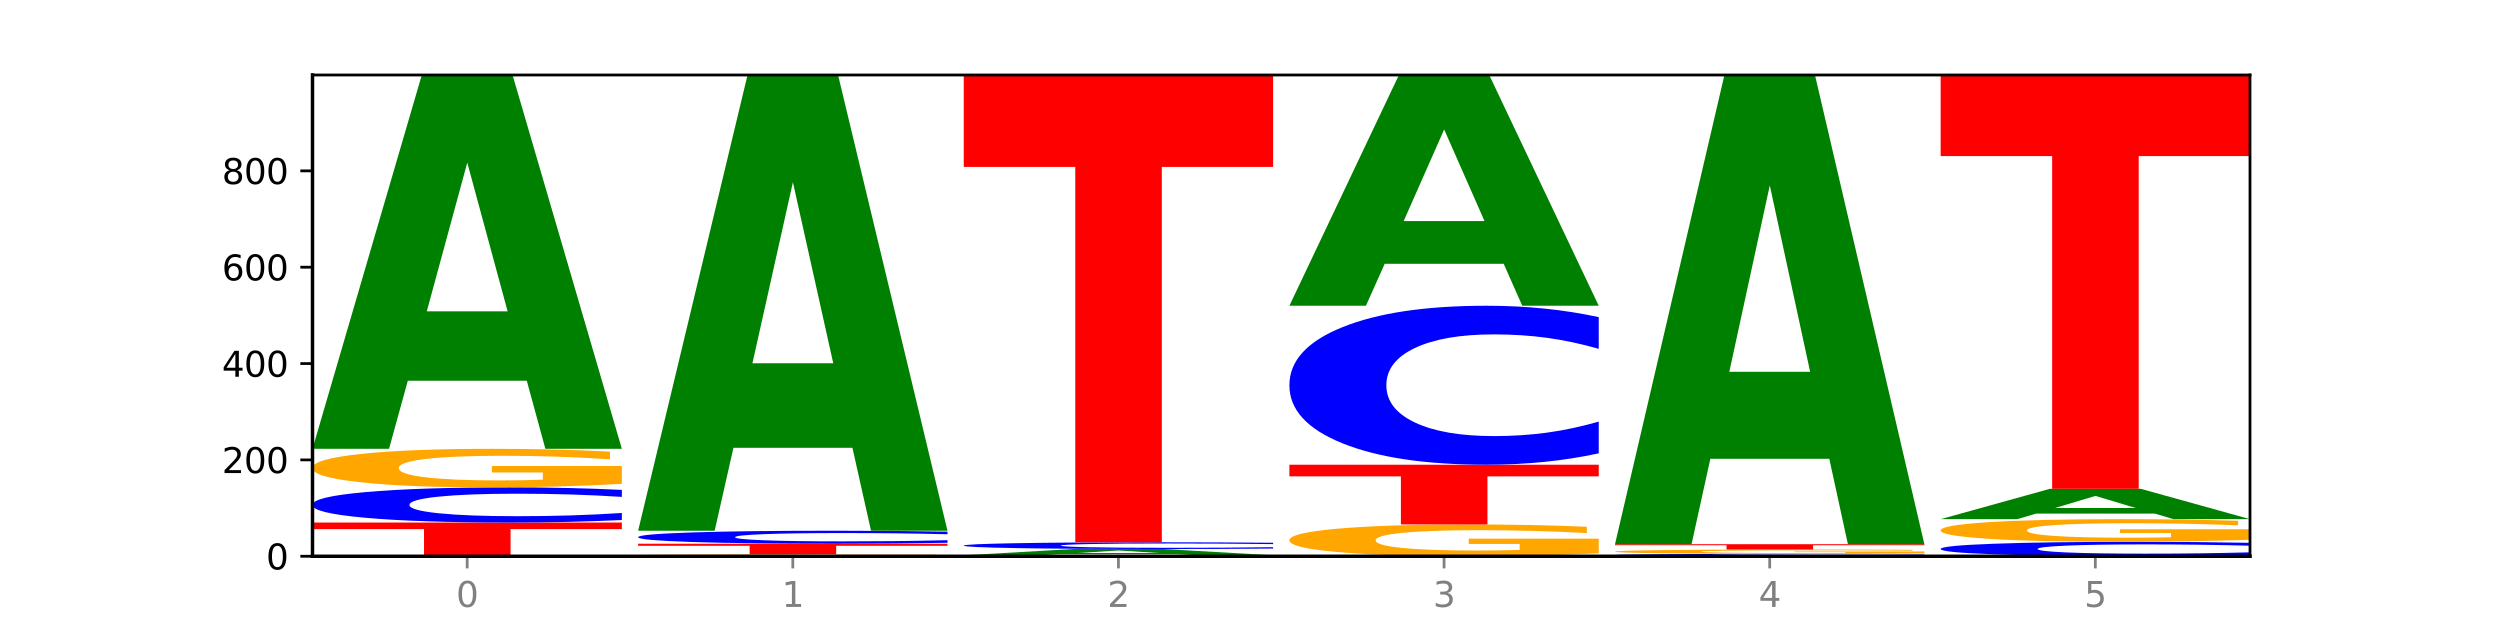<?xml version="1.0" encoding="utf-8" standalone="no"?>
<!DOCTYPE svg PUBLIC "-//W3C//DTD SVG 1.1//EN"
  "http://www.w3.org/Graphics/SVG/1.1/DTD/svg11.dtd">
<svg xmlns:xlink="http://www.w3.org/1999/xlink" width="720pt" height="180pt" viewBox="0 0 720 180" xmlns="http://www.w3.org/2000/svg" version="1.1">
 <defs>
  <style type="text/css">*{stroke-linejoin: round; stroke-linecap: butt}</style>
 </defs>
 <g id="figure_1">
  <g id="patch_1">
   <path d="M 0 180 
L 720 180 
L 720 0 
L 0 0 
z
" style="fill: #ffffff"/>
  </g>
  <g id="axes_1">
   <g id="patch_2">
    <path d="M 90 160.2 
L 648 160.2 
L 648 21.6 
L 90 21.6 
z
" style="fill: #ffffff"/>
   </g>
   <g id="line2d_1">
    <path d="M 90 160.2 
L 648 160.2 
" clip-path="url(#p37b724ce1e)" style="fill: none; stroke: #000000; stroke-width: 0.5; stroke-linecap: square"/>
   </g>
   <g id="patch_3">
    <path d="M 90 150.488 
L 179.092 150.488 
L 179.092 152.382 
L 147.04 152.382 
L 147.04 160.2 
L 122.115 160.2 
L 122.115 152.382 
L 90 152.382 
L 90 150.488 
z
" clip-path="url(#p37b724ce1e)" style="fill: #ff0000"/>
   </g>
   <g id="patch_4">
    <path d="M 179.092 149.762 
Q 171.64 150.122 163.582 150.304 
Q 155.523 150.488 146.746 150.488 
Q 120.573 150.488 105.286 149.124 
Q 90 147.76 90 145.427 
Q 90 143.086 105.286 141.724 
Q 120.573 140.36 146.746 140.36 
Q 155.523 140.36 163.582 140.544 
Q 171.64 140.726 179.092 141.086 
L 179.092 143.105 
Q 171.573 142.628 164.277 142.406 
Q 156.982 142.185 148.924 142.185 
Q 134.468 142.185 126.185 143.049 
Q 117.924 143.911 117.924 145.427 
Q 117.924 146.938 126.185 147.802 
Q 134.468 148.664 148.924 148.664 
Q 156.982 148.664 164.277 148.442 
Q 171.573 148.218 179.092 147.741 
L 179.092 149.762 
z
" clip-path="url(#p37b724ce1e)" style="fill: #0000ff"/>
   </g>
   <g id="patch_5">
    <path d="M 179.092 139.356 
Q 170.107 139.858 160.443 140.11 
Q 150.779 140.36 140.476 140.36 
Q 117.195 140.36 103.597 138.866 
Q 90 137.371 90 134.814 
Q 90 132.228 103.837 130.745 
Q 117.694 129.261 141.794 129.261 
Q 151.079 129.261 159.585 129.463 
Q 168.111 129.662 175.658 130.057 
L 175.658 132.269 
Q 167.871 131.763 160.164 131.513 
Q 152.457 131.261 144.709 131.261 
Q 130.373 131.261 122.606 132.182 
Q 114.839 133.102 114.839 134.814 
Q 114.839 136.511 122.326 137.437 
Q 129.814 138.361 143.591 138.361 
Q 147.345 138.361 150.56 138.308 
Q 153.774 138.253 156.33 138.139 
L 156.33 136.061 
L 141.654 136.061 
L 141.654 134.211 
L 179.092 134.211 
L 179.092 139.356 
z
" clip-path="url(#p37b724ce1e)" style="fill: #ffa600"/>
   </g>
   <g id="patch_6">
    <path d="M 151.714 109.649 
L 117.451 109.649 
L 112.041 129.261 
L 90 129.261 
L 121.477 21.6 
L 147.616 21.6 
L 179.092 129.261 
L 157.07 129.261 
L 151.714 109.649 
z
M 122.916 89.667 
L 146.195 89.667 
L 134.574 46.842 
L 122.916 89.667 
z
" clip-path="url(#p37b724ce1e)" style="fill: #008000"/>
   </g>
   <g id="patch_7">
    <path d="M 272.874 160.15 
Q 263.889 160.175 254.225 160.188 
Q 244.561 160.2 234.258 160.2 
Q 210.976 160.2 197.379 160.125 
Q 183.782 160.051 183.782 159.923 
Q 183.782 159.793 197.619 159.719 
Q 211.476 159.645 235.576 159.645 
Q 244.86 159.645 253.366 159.655 
Q 261.892 159.665 269.44 159.685 
L 269.44 159.795 
Q 261.653 159.77 253.945 159.758 
Q 246.238 159.745 238.491 159.745 
Q 224.155 159.745 216.388 159.791 
Q 208.62 159.837 208.62 159.923 
Q 208.62 160.008 216.108 160.054 
Q 223.596 160.1 237.373 160.1 
Q 241.127 160.1 244.341 160.097 
Q 247.556 160.095 250.112 160.089 
L 250.112 159.985 
L 235.436 159.985 
L 235.436 159.893 
L 272.874 159.893 
L 272.874 160.15 
z
" clip-path="url(#p37b724ce1e)" style="fill: #ffa600"/>
   </g>
   <g id="patch_8">
    <path d="M 183.782 156.593 
L 272.874 156.593 
L 272.874 157.188 
L 240.821 157.188 
L 240.821 159.645 
L 215.896 159.645 
L 215.896 157.188 
L 183.782 157.188 
L 183.782 156.593 
z
" clip-path="url(#p37b724ce1e)" style="fill: #ff0000"/>
   </g>
   <g id="patch_9">
    <path d="M 272.874 156.324 
Q 265.422 156.457 257.363 156.525 
Q 249.305 156.593 240.528 156.593 
Q 214.354 156.593 199.068 156.088 
Q 183.782 155.584 183.782 154.721 
Q 183.782 153.855 199.068 153.351 
Q 214.354 152.847 240.528 152.847 
Q 249.305 152.847 257.363 152.915 
Q 265.422 152.982 272.874 153.115 
L 272.874 153.862 
Q 265.354 153.686 258.059 153.604 
Q 250.764 153.522 242.705 153.522 
Q 228.249 153.522 219.966 153.841 
Q 211.706 154.16 211.706 154.721 
Q 211.706 155.28 219.966 155.599 
Q 228.249 155.918 242.705 155.918 
Q 250.764 155.918 258.059 155.836 
Q 265.354 155.753 272.874 155.577 
L 272.874 156.324 
z
" clip-path="url(#p37b724ce1e)" style="fill: #0000ff"/>
   </g>
   <g id="patch_10">
    <path d="M 245.496 128.963 
L 211.232 128.963 
L 205.822 152.847 
L 183.782 152.847 
L 215.258 21.739 
L 241.397 21.739 
L 272.874 152.847 
L 250.851 152.847 
L 245.496 128.963 
z
M 216.697 104.63 
L 239.977 104.63 
L 228.355 52.479 
L 216.697 104.63 
z
" clip-path="url(#p37b724ce1e)" style="fill: #008000"/>
   </g>
   <g id="patch_11">
    <path d="M 366.655 160.175 
Q 357.67 160.187 348.006 160.194 
Q 338.342 160.2 328.039 160.2 
Q 304.758 160.2 291.161 160.163 
Q 277.563 160.125 277.563 160.061 
Q 277.563 159.997 291.4 159.96 
Q 305.257 159.923 329.357 159.923 
Q 338.642 159.923 347.148 159.928 
Q 355.674 159.933 363.221 159.942 
L 363.221 159.998 
Q 355.434 159.985 347.727 159.979 
Q 340.02 159.973 332.272 159.973 
Q 317.936 159.973 310.169 159.996 
Q 302.402 160.019 302.402 160.061 
Q 302.402 160.104 309.889 160.127 
Q 317.377 160.15 331.154 160.15 
Q 334.908 160.15 338.123 160.149 
Q 341.337 160.147 343.893 160.144 
L 343.893 160.093 
L 329.217 160.093 
L 329.217 160.046 
L 366.655 160.046 
L 366.655 160.175 
z
" clip-path="url(#p37b724ce1e)" style="fill: #ffa600"/>
   </g>
   <g id="patch_12">
    <path d="M 339.277 159.594 
L 305.014 159.594 
L 299.604 159.923 
L 277.563 159.923 
L 309.04 158.119 
L 335.179 158.119 
L 366.655 159.923 
L 344.633 159.923 
L 339.277 159.594 
z
M 310.479 159.259 
L 333.758 159.259 
L 322.137 158.542 
L 310.479 159.259 
z
" clip-path="url(#p37b724ce1e)" style="fill: #008000"/>
   </g>
   <g id="patch_13">
    <path d="M 366.655 157.98 
Q 359.203 158.049 351.145 158.084 
Q 343.086 158.119 334.309 158.119 
Q 308.136 158.119 292.849 157.857 
Q 277.563 157.596 277.563 157.148 
Q 277.563 156.699 292.849 156.438 
Q 308.136 156.177 334.309 156.177 
Q 343.086 156.177 351.145 156.212 
Q 359.203 156.247 366.655 156.316 
L 366.655 156.703 
Q 359.136 156.612 351.84 156.569 
Q 344.545 156.526 336.487 156.526 
Q 322.031 156.526 313.748 156.692 
Q 305.487 156.857 305.487 157.148 
Q 305.487 157.438 313.748 157.604 
Q 322.031 157.769 336.487 157.769 
Q 344.545 157.769 351.84 157.727 
Q 359.136 157.684 366.655 157.592 
L 366.655 157.98 
z
" clip-path="url(#p37b724ce1e)" style="fill: #0000ff"/>
   </g>
   <g id="patch_14">
    <path d="M 277.563 21.877 
L 366.655 21.877 
L 366.655 48.07 
L 334.603 48.07 
L 334.603 156.177 
L 309.678 156.177 
L 309.678 48.07 
L 277.563 48.07 
L 277.563 21.877 
z
" clip-path="url(#p37b724ce1e)" style="fill: #ff0000"/>
   </g>
   <g id="patch_15">
    <path d="M 460.437 159.372 
Q 451.452 159.786 441.788 159.994 
Q 432.124 160.2 421.821 160.2 
Q 398.539 160.2 384.942 158.967 
Q 371.345 157.733 371.345 155.624 
Q 371.345 153.491 385.182 152.267 
Q 399.039 151.043 423.139 151.043 
Q 432.423 151.043 440.929 151.21 
Q 449.455 151.374 457.003 151.7 
L 457.003 153.525 
Q 449.216 153.107 441.508 152.901 
Q 433.801 152.693 426.054 152.693 
Q 411.718 152.693 403.951 153.453 
Q 396.183 154.212 396.183 155.624 
Q 396.183 157.024 403.671 157.788 
Q 411.159 158.551 424.936 158.551 
Q 428.69 158.551 431.904 158.507 
Q 435.119 158.462 437.675 158.367 
L 437.675 156.653 
L 422.999 156.653 
L 422.999 155.127 
L 460.437 155.127 
L 460.437 159.372 
z
" clip-path="url(#p37b724ce1e)" style="fill: #ffa600"/>
   </g>
   <g id="patch_16">
    <path d="M 371.345 133.84 
L 460.437 133.84 
L 460.437 137.195 
L 428.384 137.195 
L 428.384 151.043 
L 403.459 151.043 
L 403.459 137.195 
L 371.345 137.195 
L 371.345 133.84 
z
" clip-path="url(#p37b724ce1e)" style="fill: #ff0000"/>
   </g>
   <g id="patch_17">
    <path d="M 460.437 130.558 
Q 452.985 132.185 444.926 133.007 
Q 436.868 133.84 428.091 133.84 
Q 401.917 133.84 386.631 127.673 
Q 371.345 121.507 371.345 110.962 
Q 371.345 100.379 386.631 94.222 
Q 401.917 88.056 428.091 88.056 
Q 436.868 88.056 444.926 88.888 
Q 452.985 89.711 460.437 91.338 
L 460.437 100.464 
Q 452.917 98.308 445.622 97.305 
Q 438.327 96.303 430.268 96.303 
Q 415.812 96.303 407.529 100.209 
Q 399.269 104.105 399.269 110.962 
Q 399.269 117.79 407.529 121.696 
Q 415.812 125.593 430.268 125.593 
Q 438.327 125.593 445.622 124.59 
Q 452.917 123.578 460.437 121.422 
L 460.437 130.558 
z
" clip-path="url(#p37b724ce1e)" style="fill: #0000ff"/>
   </g>
   <g id="patch_18">
    <path d="M 433.059 75.975 
L 398.795 75.975 
L 393.385 88.056 
L 371.345 88.056 
L 402.821 21.739 
L 428.96 21.739 
L 460.437 88.056 
L 438.414 88.056 
L 433.059 75.975 
z
M 404.26 63.667 
L 427.54 63.667 
L 415.918 37.288 
L 404.26 63.667 
z
" clip-path="url(#p37b724ce1e)" style="fill: #008000"/>
   </g>
   <g id="patch_19">
    <path d="M 554.218 160.15 
Q 546.766 160.175 538.708 160.187 
Q 530.649 160.2 521.872 160.2 
Q 495.699 160.2 480.413 160.107 
Q 465.126 160.013 465.126 159.853 
Q 465.126 159.693 480.413 159.6 
Q 495.699 159.506 521.872 159.506 
Q 530.649 159.506 538.708 159.519 
Q 546.766 159.531 554.218 159.556 
L 554.218 159.694 
Q 546.699 159.662 539.403 159.646 
Q 532.108 159.631 524.05 159.631 
Q 509.594 159.631 501.311 159.69 
Q 493.05 159.749 493.05 159.853 
Q 493.05 159.957 501.311 160.016 
Q 509.594 160.075 524.05 160.075 
Q 532.108 160.075 539.403 160.06 
Q 546.699 160.045 554.218 160.012 
L 554.218 160.15 
z
" clip-path="url(#p37b724ce1e)" style="fill: #0000ff"/>
   </g>
   <g id="patch_20">
    <path d="M 554.218 159.393 
Q 545.233 159.45 535.569 159.478 
Q 525.905 159.506 515.602 159.506 
Q 492.321 159.506 478.724 159.338 
Q 465.126 159.17 465.126 158.882 
Q 465.126 158.591 478.963 158.425 
Q 492.82 158.258 516.92 158.258 
Q 526.205 158.258 534.711 158.28 
Q 543.237 158.303 550.784 158.347 
L 550.784 158.596 
Q 542.997 158.539 535.29 158.511 
Q 527.583 158.483 519.835 158.483 
Q 505.499 158.483 497.732 158.586 
Q 489.965 158.69 489.965 158.882 
Q 489.965 159.073 497.453 159.177 
Q 504.94 159.281 518.717 159.281 
Q 522.471 159.281 525.686 159.275 
Q 528.9 159.269 531.456 159.256 
L 531.456 159.023 
L 516.78 159.023 
L 516.78 158.815 
L 554.218 158.815 
L 554.218 159.393 
z
" clip-path="url(#p37b724ce1e)" style="fill: #ffa600"/>
   </g>
   <g id="patch_21">
    <path d="M 465.126 156.732 
L 554.218 156.732 
L 554.218 157.029 
L 522.166 157.029 
L 522.166 158.258 
L 497.241 158.258 
L 497.241 157.029 
L 465.126 157.029 
L 465.126 156.732 
z
" clip-path="url(#p37b724ce1e)" style="fill: #ff0000"/>
   </g>
   <g id="patch_22">
    <path d="M 526.84 132.14 
L 492.577 132.14 
L 487.167 156.732 
L 465.126 156.732 
L 496.603 21.739 
L 522.742 21.739 
L 554.218 156.732 
L 532.196 156.732 
L 526.84 132.14 
z
M 498.042 107.086 
L 521.321 107.086 
L 509.7 53.389 
L 498.042 107.086 
z
" clip-path="url(#p37b724ce1e)" style="fill: #008000"/>
   </g>
   <g id="patch_23">
    <path d="M 648 159.902 
Q 640.548 160.05 632.489 160.124 
Q 624.431 160.2 615.654 160.2 
Q 589.48 160.2 574.194 159.639 
Q 558.908 159.079 558.908 158.12 
Q 558.908 157.158 574.194 156.598 
Q 589.48 156.038 615.654 156.038 
Q 624.431 156.038 632.489 156.113 
Q 640.548 156.188 648 156.336 
L 648 157.166 
Q 640.48 156.97 633.185 156.879 
Q 625.89 156.788 617.831 156.788 
Q 603.375 156.788 595.092 157.143 
Q 586.832 157.497 586.832 158.12 
Q 586.832 158.741 595.092 159.096 
Q 603.375 159.45 617.831 159.45 
Q 625.89 159.45 633.185 159.359 
Q 640.48 159.267 648 159.071 
L 648 159.902 
z
" clip-path="url(#p37b724ce1e)" style="fill: #0000ff"/>
   </g>
   <g id="patch_24">
    <path d="M 648 155.448 
Q 639.015 155.743 629.351 155.891 
Q 619.687 156.038 609.384 156.038 
Q 586.103 156.038 572.505 155.16 
Q 558.908 154.281 558.908 152.779 
Q 558.908 151.26 572.745 150.389 
Q 586.602 149.517 610.702 149.517 
Q 619.986 149.517 628.492 149.636 
Q 637.018 149.753 644.566 149.985 
L 644.566 151.284 
Q 636.779 150.987 629.071 150.84 
Q 621.364 150.692 613.617 150.692 
Q 599.281 150.692 591.514 151.233 
Q 583.746 151.773 583.746 152.779 
Q 583.746 153.776 591.234 154.32 
Q 598.722 154.863 612.499 154.863 
Q 616.253 154.863 619.467 154.832 
Q 622.682 154.8 625.238 154.733 
L 625.238 153.512 
L 610.562 153.512 
L 610.562 152.425 
L 648 152.425 
L 648 155.448 
z
" clip-path="url(#p37b724ce1e)" style="fill: #ffa600"/>
   </g>
   <g id="patch_25">
    <path d="M 620.622 147.925 
L 586.358 147.925 
L 580.948 149.517 
L 558.908 149.517 
L 590.384 140.777 
L 616.523 140.777 
L 648 149.517 
L 625.977 149.517 
L 620.622 147.925 
z
M 591.823 146.303 
L 615.103 146.303 
L 603.481 142.826 
L 591.823 146.303 
z
" clip-path="url(#p37b724ce1e)" style="fill: #008000"/>
   </g>
   <g id="patch_26">
    <path d="M 558.908 21.739 
L 648 21.739 
L 648 44.954 
L 615.947 44.954 
L 615.947 140.777 
L 591.022 140.777 
L 591.022 44.954 
L 558.908 44.954 
L 558.908 21.739 
z
" clip-path="url(#p37b724ce1e)" style="fill: #ff0000"/>
   </g>
   <g id="matplotlib.axis_1">
    <g id="xtick_1">
     <g id="line2d_2">
      <defs>
       <path id="m11cf0f4c7d" d="M 0 0 
L 0 3.5 
" style="stroke: #808080; stroke-width: 0.8"/>
      </defs>
      <g>
       <use xlink:href="#m11cf0f4c7d" x="134.546" y="160.2" style="fill: #808080; stroke: #808080; stroke-width: 0.8"/>
      </g>
     </g>
     <g id="text_1">
      <!-- 0 -->
      <g style="fill: #808080" transform="translate(131.365 174.798) scale(0.1 -0.1)">
       <defs>
        <path id="DejaVuSans-30" d="M 2034 4250 
Q 1547 4250 1301 3770 
Q 1056 3291 1056 2328 
Q 1056 1369 1301 889 
Q 1547 409 2034 409 
Q 2525 409 2770 889 
Q 3016 1369 3016 2328 
Q 3016 3291 2770 3770 
Q 2525 4250 2034 4250 
z
M 2034 4750 
Q 2819 4750 3233 4129 
Q 3647 3509 3647 2328 
Q 3647 1150 3233 529 
Q 2819 -91 2034 -91 
Q 1250 -91 836 529 
Q 422 1150 422 2328 
Q 422 3509 836 4129 
Q 1250 4750 2034 4750 
z
" transform="scale(0.016)"/>
       </defs>
       <use xlink:href="#DejaVuSans-30"/>
      </g>
     </g>
    </g>
    <g id="xtick_2">
     <g id="line2d_3">
      <g>
       <use xlink:href="#m11cf0f4c7d" x="228.328" y="160.2" style="fill: #808080; stroke: #808080; stroke-width: 0.8"/>
      </g>
     </g>
     <g id="text_2">
      <!-- 1 -->
      <g style="fill: #808080" transform="translate(225.146 174.798) scale(0.1 -0.1)">
       <defs>
        <path id="DejaVuSans-31" d="M 794 531 
L 1825 531 
L 1825 4091 
L 703 3866 
L 703 4441 
L 1819 4666 
L 2450 4666 
L 2450 531 
L 3481 531 
L 3481 0 
L 794 0 
L 794 531 
z
" transform="scale(0.016)"/>
       </defs>
       <use xlink:href="#DejaVuSans-31"/>
      </g>
     </g>
    </g>
    <g id="xtick_3">
     <g id="line2d_4">
      <g>
       <use xlink:href="#m11cf0f4c7d" x="322.109" y="160.2" style="fill: #808080; stroke: #808080; stroke-width: 0.8"/>
      </g>
     </g>
     <g id="text_3">
      <!-- 2 -->
      <g style="fill: #808080" transform="translate(318.928 174.798) scale(0.1 -0.1)">
       <defs>
        <path id="DejaVuSans-32" d="M 1228 531 
L 3431 531 
L 3431 0 
L 469 0 
L 469 531 
Q 828 903 1448 1529 
Q 2069 2156 2228 2338 
Q 2531 2678 2651 2914 
Q 2772 3150 2772 3378 
Q 2772 3750 2511 3984 
Q 2250 4219 1831 4219 
Q 1534 4219 1204 4116 
Q 875 4013 500 3803 
L 500 4441 
Q 881 4594 1212 4672 
Q 1544 4750 1819 4750 
Q 2544 4750 2975 4387 
Q 3406 4025 3406 3419 
Q 3406 3131 3298 2873 
Q 3191 2616 2906 2266 
Q 2828 2175 2409 1742 
Q 1991 1309 1228 531 
z
" transform="scale(0.016)"/>
       </defs>
       <use xlink:href="#DejaVuSans-32"/>
      </g>
     </g>
    </g>
    <g id="xtick_4">
     <g id="line2d_5">
      <g>
       <use xlink:href="#m11cf0f4c7d" x="415.891" y="160.2" style="fill: #808080; stroke: #808080; stroke-width: 0.8"/>
      </g>
     </g>
     <g id="text_4">
      <!-- 3 -->
      <g style="fill: #808080" transform="translate(412.71 174.798) scale(0.1 -0.1)">
       <defs>
        <path id="DejaVuSans-33" d="M 2597 2516 
Q 3050 2419 3304 2112 
Q 3559 1806 3559 1356 
Q 3559 666 3084 287 
Q 2609 -91 1734 -91 
Q 1441 -91 1130 -33 
Q 819 25 488 141 
L 488 750 
Q 750 597 1062 519 
Q 1375 441 1716 441 
Q 2309 441 2620 675 
Q 2931 909 2931 1356 
Q 2931 1769 2642 2001 
Q 2353 2234 1838 2234 
L 1294 2234 
L 1294 2753 
L 1863 2753 
Q 2328 2753 2575 2939 
Q 2822 3125 2822 3475 
Q 2822 3834 2567 4026 
Q 2313 4219 1838 4219 
Q 1578 4219 1281 4162 
Q 984 4106 628 3988 
L 628 4550 
Q 988 4650 1302 4700 
Q 1616 4750 1894 4750 
Q 2613 4750 3031 4423 
Q 3450 4097 3450 3541 
Q 3450 3153 3228 2886 
Q 3006 2619 2597 2516 
z
" transform="scale(0.016)"/>
       </defs>
       <use xlink:href="#DejaVuSans-33"/>
      </g>
     </g>
    </g>
    <g id="xtick_5">
     <g id="line2d_6">
      <g>
       <use xlink:href="#m11cf0f4c7d" x="509.672" y="160.2" style="fill: #808080; stroke: #808080; stroke-width: 0.8"/>
      </g>
     </g>
     <g id="text_5">
      <!-- 4 -->
      <g style="fill: #808080" transform="translate(506.491 174.798) scale(0.1 -0.1)">
       <defs>
        <path id="DejaVuSans-34" d="M 2419 4116 
L 825 1625 
L 2419 1625 
L 2419 4116 
z
M 2253 4666 
L 3047 4666 
L 3047 1625 
L 3713 1625 
L 3713 1100 
L 3047 1100 
L 3047 0 
L 2419 0 
L 2419 1100 
L 313 1100 
L 313 1709 
L 2253 4666 
z
" transform="scale(0.016)"/>
       </defs>
       <use xlink:href="#DejaVuSans-34"/>
      </g>
     </g>
    </g>
    <g id="xtick_6">
     <g id="line2d_7">
      <g>
       <use xlink:href="#m11cf0f4c7d" x="603.454" y="160.2" style="fill: #808080; stroke: #808080; stroke-width: 0.8"/>
      </g>
     </g>
     <g id="text_6">
      <!-- 5 -->
      <g style="fill: #808080" transform="translate(600.273 174.798) scale(0.1 -0.1)">
       <defs>
        <path id="DejaVuSans-35" d="M 691 4666 
L 3169 4666 
L 3169 4134 
L 1269 4134 
L 1269 2991 
Q 1406 3038 1543 3061 
Q 1681 3084 1819 3084 
Q 2600 3084 3056 2656 
Q 3513 2228 3513 1497 
Q 3513 744 3044 326 
Q 2575 -91 1722 -91 
Q 1428 -91 1123 -41 
Q 819 9 494 109 
L 494 744 
Q 775 591 1075 516 
Q 1375 441 1709 441 
Q 2250 441 2565 725 
Q 2881 1009 2881 1497 
Q 2881 1984 2565 2268 
Q 2250 2553 1709 2553 
Q 1456 2553 1204 2497 
Q 953 2441 691 2322 
L 691 4666 
z
" transform="scale(0.016)"/>
       </defs>
       <use xlink:href="#DejaVuSans-35"/>
      </g>
     </g>
    </g>
   </g>
   <g id="matplotlib.axis_2">
    <g id="ytick_1">
     <g id="line2d_8">
      <defs>
       <path id="mc84e37988f" d="M 0 0 
L -3.5 0 
" style="stroke: #000000; stroke-width: 0.8"/>
      </defs>
      <g>
       <use xlink:href="#mc84e37988f" x="90" y="160.2" style="stroke: #000000; stroke-width: 0.8"/>
      </g>
     </g>
     <g id="text_7">
      <!-- 0 -->
      <g transform="translate(76.638 163.999) scale(0.1 -0.1)">
       <use xlink:href="#DejaVuSans-30"/>
      </g>
     </g>
    </g>
    <g id="ytick_2">
     <g id="line2d_9">
      <g>
       <use xlink:href="#mc84e37988f" x="90" y="132.452" style="stroke: #000000; stroke-width: 0.8"/>
      </g>
     </g>
     <g id="text_8">
      <!-- 200 -->
      <g transform="translate(63.913 136.251) scale(0.1 -0.1)">
       <use xlink:href="#DejaVuSans-32"/>
       <use xlink:href="#DejaVuSans-30" x="63.623"/>
       <use xlink:href="#DejaVuSans-30" x="127.246"/>
      </g>
     </g>
    </g>
    <g id="ytick_3">
     <g id="line2d_10">
      <g>
       <use xlink:href="#mc84e37988f" x="90" y="104.705" style="stroke: #000000; stroke-width: 0.8"/>
      </g>
     </g>
     <g id="text_9">
      <!-- 400 -->
      <g transform="translate(63.913 108.504) scale(0.1 -0.1)">
       <use xlink:href="#DejaVuSans-34"/>
       <use xlink:href="#DejaVuSans-30" x="63.623"/>
       <use xlink:href="#DejaVuSans-30" x="127.246"/>
      </g>
     </g>
    </g>
    <g id="ytick_4">
     <g id="line2d_11">
      <g>
       <use xlink:href="#mc84e37988f" x="90" y="76.957" style="stroke: #000000; stroke-width: 0.8"/>
      </g>
     </g>
     <g id="text_10">
      <!-- 600 -->
      <g transform="translate(63.913 80.756) scale(0.1 -0.1)">
       <defs>
        <path id="DejaVuSans-36" d="M 2113 2584 
Q 1688 2584 1439 2293 
Q 1191 2003 1191 1497 
Q 1191 994 1439 701 
Q 1688 409 2113 409 
Q 2538 409 2786 701 
Q 3034 994 3034 1497 
Q 3034 2003 2786 2293 
Q 2538 2584 2113 2584 
z
M 3366 4563 
L 3366 3988 
Q 3128 4100 2886 4159 
Q 2644 4219 2406 4219 
Q 1781 4219 1451 3797 
Q 1122 3375 1075 2522 
Q 1259 2794 1537 2939 
Q 1816 3084 2150 3084 
Q 2853 3084 3261 2657 
Q 3669 2231 3669 1497 
Q 3669 778 3244 343 
Q 2819 -91 2113 -91 
Q 1303 -91 875 529 
Q 447 1150 447 2328 
Q 447 3434 972 4092 
Q 1497 4750 2381 4750 
Q 2619 4750 2861 4703 
Q 3103 4656 3366 4563 
z
" transform="scale(0.016)"/>
       </defs>
       <use xlink:href="#DejaVuSans-36"/>
       <use xlink:href="#DejaVuSans-30" x="63.623"/>
       <use xlink:href="#DejaVuSans-30" x="127.246"/>
      </g>
     </g>
    </g>
    <g id="ytick_5">
     <g id="line2d_12">
      <g>
       <use xlink:href="#mc84e37988f" x="90" y="49.209" style="stroke: #000000; stroke-width: 0.8"/>
      </g>
     </g>
     <g id="text_11">
      <!-- 800 -->
      <g transform="translate(63.913 53.008) scale(0.1 -0.1)">
       <defs>
        <path id="DejaVuSans-38" d="M 2034 2216 
Q 1584 2216 1326 1975 
Q 1069 1734 1069 1313 
Q 1069 891 1326 650 
Q 1584 409 2034 409 
Q 2484 409 2743 651 
Q 3003 894 3003 1313 
Q 3003 1734 2745 1975 
Q 2488 2216 2034 2216 
z
M 1403 2484 
Q 997 2584 770 2862 
Q 544 3141 544 3541 
Q 544 4100 942 4425 
Q 1341 4750 2034 4750 
Q 2731 4750 3128 4425 
Q 3525 4100 3525 3541 
Q 3525 3141 3298 2862 
Q 3072 2584 2669 2484 
Q 3125 2378 3379 2068 
Q 3634 1759 3634 1313 
Q 3634 634 3220 271 
Q 2806 -91 2034 -91 
Q 1263 -91 848 271 
Q 434 634 434 1313 
Q 434 1759 690 2068 
Q 947 2378 1403 2484 
z
M 1172 3481 
Q 1172 3119 1398 2916 
Q 1625 2713 2034 2713 
Q 2441 2713 2670 2916 
Q 2900 3119 2900 3481 
Q 2900 3844 2670 4047 
Q 2441 4250 2034 4250 
Q 1625 4250 1398 4047 
Q 1172 3844 1172 3481 
z
" transform="scale(0.016)"/>
       </defs>
       <use xlink:href="#DejaVuSans-38"/>
       <use xlink:href="#DejaVuSans-30" x="63.623"/>
       <use xlink:href="#DejaVuSans-30" x="127.246"/>
      </g>
     </g>
    </g>
   </g>
   <g id="patch_27">
    <path d="M 90 160.2 
L 90 21.6 
" style="fill: none; stroke: #000000; stroke-linejoin: miter; stroke-linecap: square"/>
   </g>
   <g id="patch_28">
    <path d="M 648 160.2 
L 648 21.6 
" style="fill: none; stroke: #000000; stroke-width: 0.8; stroke-linejoin: miter; stroke-linecap: square"/>
   </g>
   <g id="patch_29">
    <path d="M 90 160.2 
L 648 160.2 
" style="fill: none; stroke: #000000; stroke-linejoin: miter; stroke-linecap: square"/>
   </g>
   <g id="patch_30">
    <path d="M 90 21.6 
L 648 21.6 
" style="fill: none; stroke: #000000; stroke-width: 0.8; stroke-linejoin: miter; stroke-linecap: square"/>
   </g>
  </g>
 </g>
 <defs>
  <clipPath id="p37b724ce1e">
   <rect x="90" y="21.6" width="558" height="138.6"/>
  </clipPath>
 </defs>
</svg>
